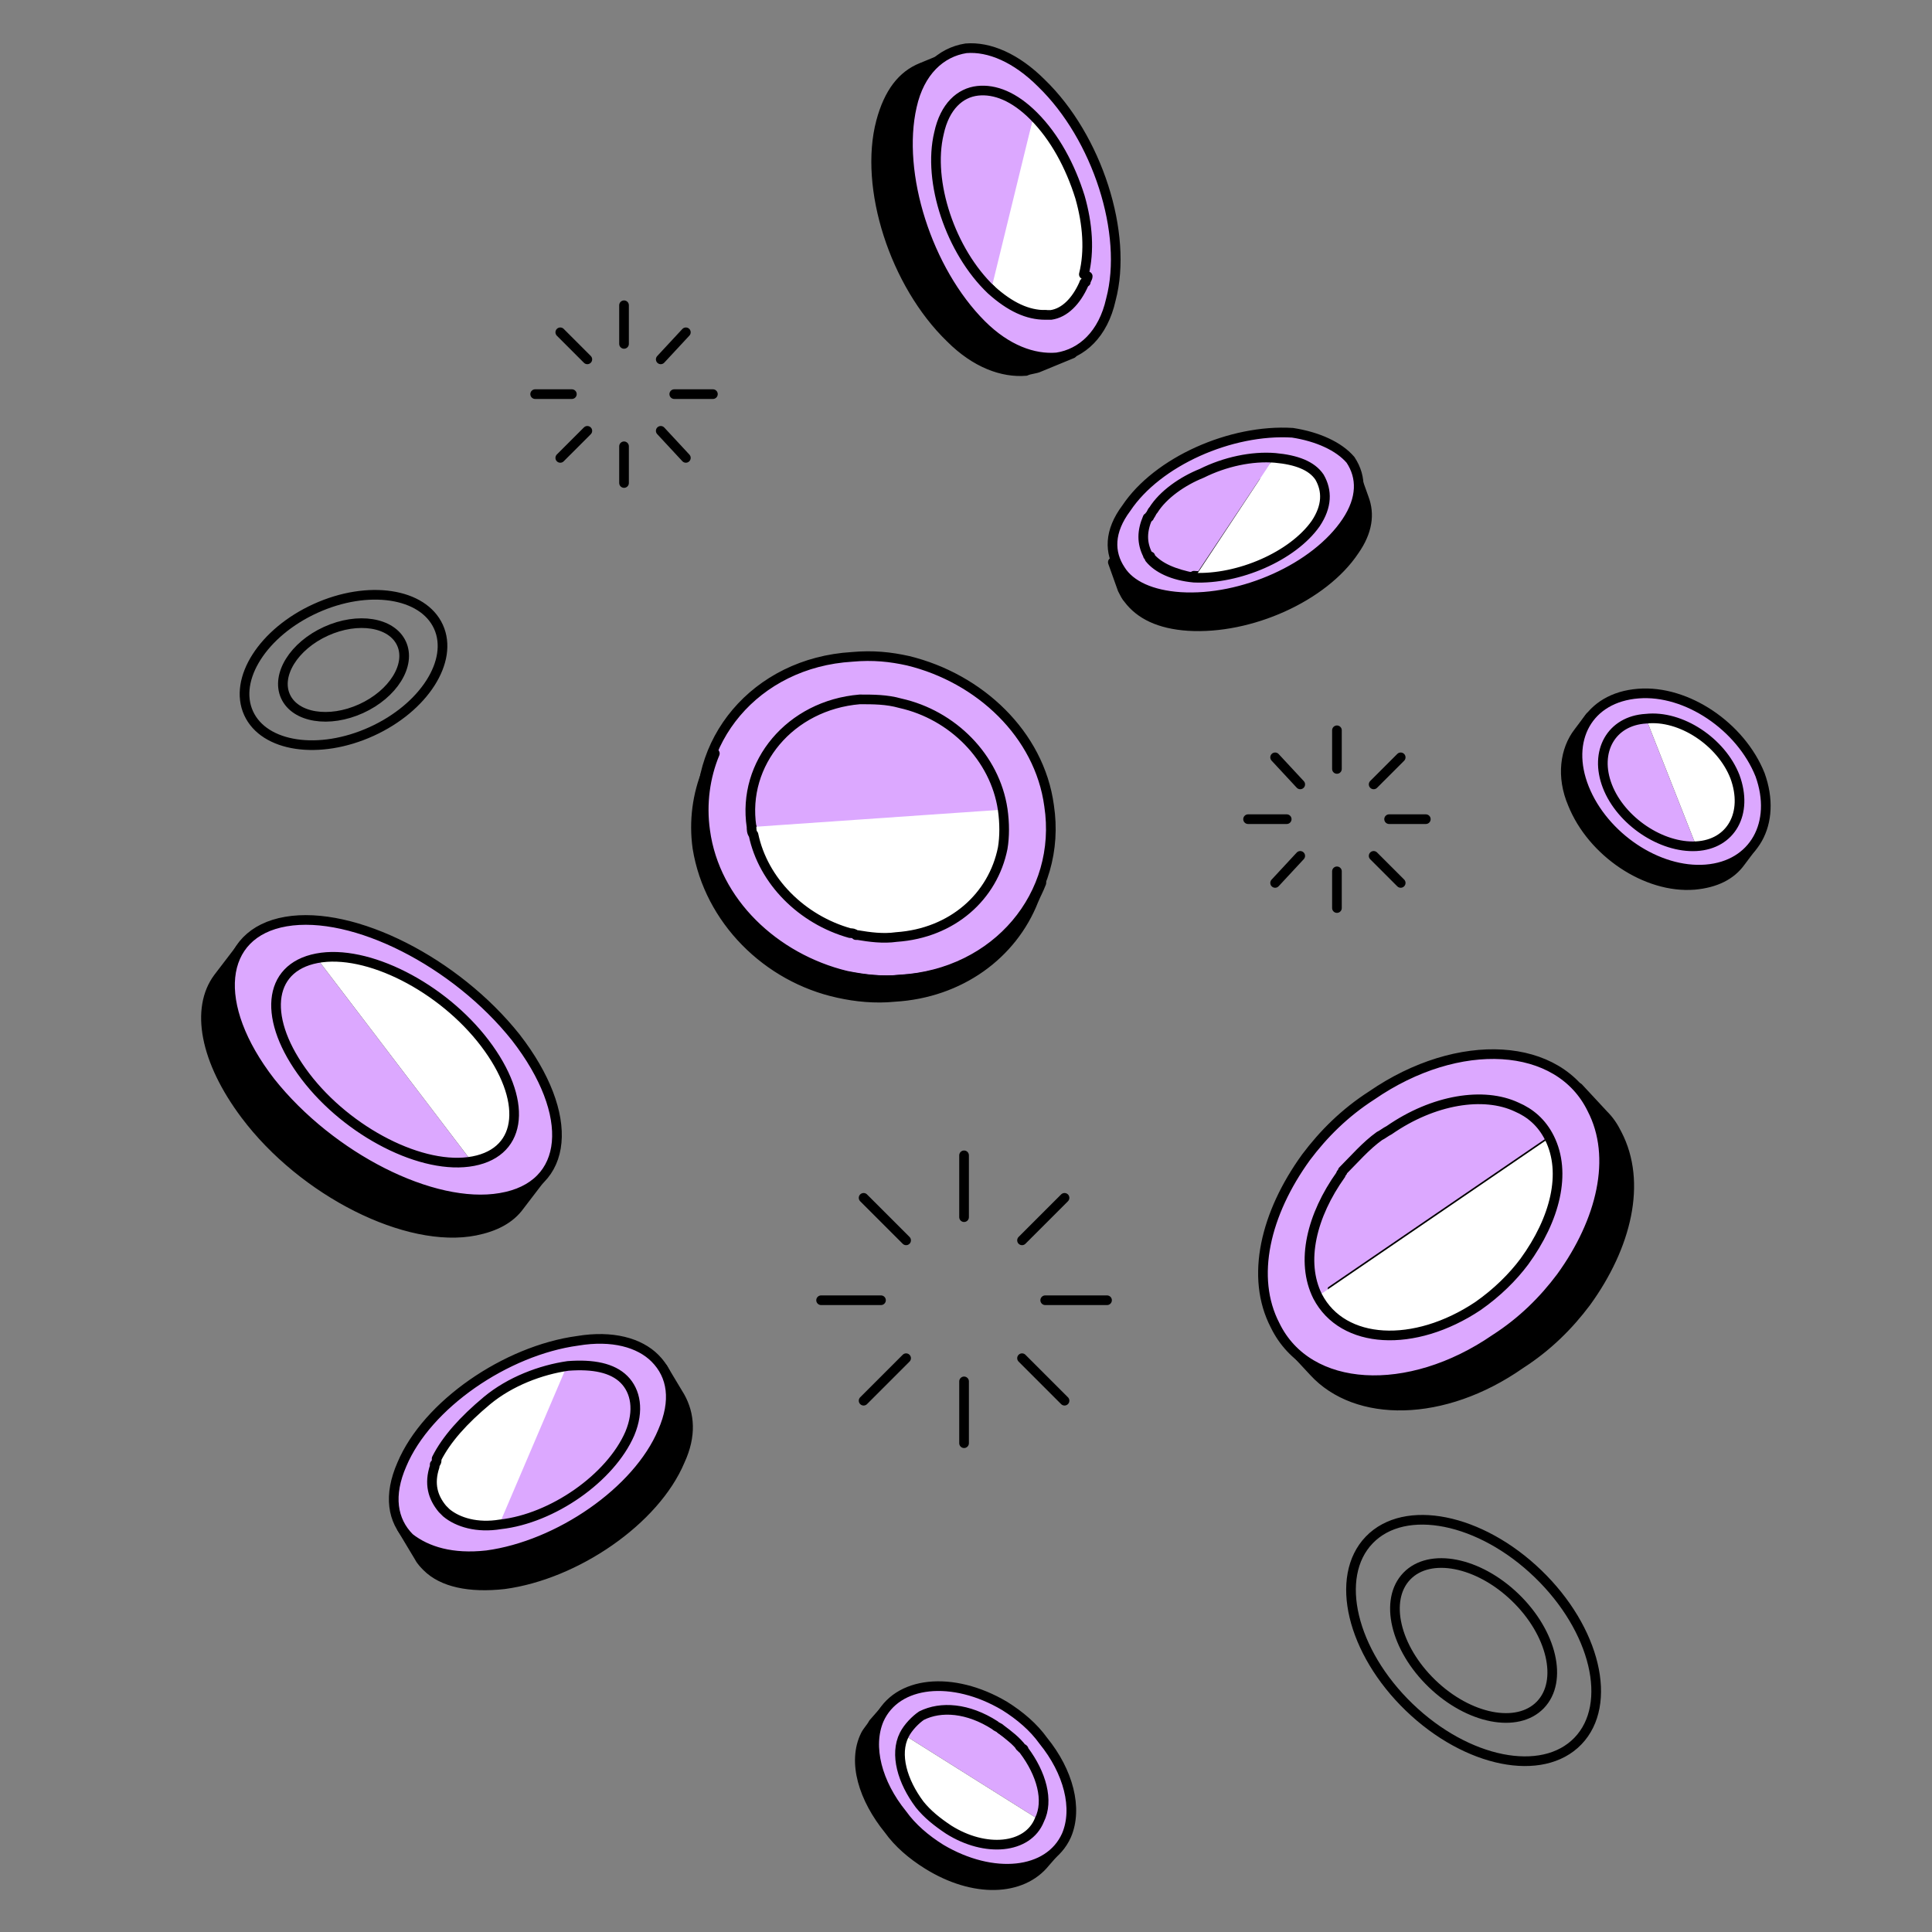 <?xml version="1.0" encoding="UTF-8"?> <!-- Generator: Adobe Illustrator 26.0.3, SVG Export Plug-In . SVG Version: 6.00 Build 0) --> <svg xmlns="http://www.w3.org/2000/svg" xmlns:xlink="http://www.w3.org/1999/xlink" id="Layer_1" x="0px" y="0px" viewBox="0 0 100 100" style="enable-background:new 0 0 100 100;" xml:space="preserve"><rect x="0" y="0" width="100" height="100" fill="#808080" stroke="none"/> <style type="text/css"> .st0{enable-background:new ;} .st1{fill:#DCA8FF;stroke:#000000;stroke-width:0.5;stroke-linecap:round;stroke-linejoin:round;} .st2{fill:#DCA8FF;} .st3{fill:#FFFFFF;} .st4{stroke:#000000;stroke-width:0.5;stroke-linecap:round;stroke-linejoin:round;} .st5{fill:none;stroke:#000000;stroke-width:0.5;stroke-linecap:round;stroke-linejoin:round;} </style> <g> <g class="st0"> <g> <path class="st1" d="M51.2,90.3c0.4,0.3,0.8,0.6,1.1,1c0.2-0.3,0.5-0.6,0.7-0.8c-0.3-0.4-0.7-0.7-1.1-1 C51.6,89.8,51.4,90.1,51.2,90.3z"></path> </g> <g> <path class="st1" d="M51.9,89.5l-0.7,0.8c0.4,0.3,0.8,0.6,1.1,1l0.7-0.8C52.6,90.1,52.3,89.8,51.9,89.5z"></path> </g> <g> <path class="st1" d="M52.8,90.4c0,0,0.1,0.1,0.1,0.1C52.9,90.5,52.9,90.4,52.8,90.4z"></path> </g> <g> <path class="st1" d="M50.9,90.2c0.1,0.1,0.2,0.1,0.3,0.2c0.2-0.3,0.5-0.6,0.7-0.8c-0.1-0.1-0.2-0.1-0.3-0.2 c-1.4-0.9-2.8-1-3.8-0.5c-0.3,0.1-0.5,0.3-0.7,0.5l-0.7,0.8c0.2-0.2,0.4-0.4,0.7-0.5C48.1,89.2,49.5,89.3,50.9,90.2z"></path> </g> <g> <polygon class="st1" points="46.8,89.8 46.2,90.6 53.2,95 53.9,94.2 "></polygon> </g> <g> <path class="st1" d="M52.4,91.5c0.9,1.1,1.3,2.5,0.8,3.6c0.2-0.3,0.5-0.6,0.7-0.8c0.5-1,0.1-2.4-0.8-3.6c0,0,0,0,0,0 c0,0,0-0.1-0.1-0.1c-0.2,0.3-0.5,0.6-0.7,0.8C52.3,91.4,52.3,91.4,52.4,91.5C52.4,91.4,52.4,91.5,52.4,91.5z"></path> </g> <g> <path class="st1" d="M52.9,95.5l0.7-0.8c-0.9,1.1-2.7,1.1-4.5,0l-0.7,0.8C50.2,96.6,52.1,96.5,52.9,95.5z"></path> </g> <g> <path class="st1" d="M53.2,95c-0.1,0.2-0.2,0.3-0.3,0.4l0.7-0.8c0.1-0.1,0.2-0.3,0.3-0.4c-0.1,0.1-0.2,0.3-0.3,0.4c0,0,0,0,0,0.1 c0,0,0,0,0,0.1c0,0-0.1,0.1-0.1,0.1C53.3,94.9,53.3,94.9,53.2,95C53.3,94.9,53.3,95,53.2,95C53.2,95,53.2,95,53.2,95z"></path> </g> <g> <path class="st1" d="M47.1,89.4l-0.7,0.8c-0.1,0.1-0.2,0.3-0.3,0.4l0.7-0.8C46.9,89.6,47,89.5,47.1,89.4z"></path> </g> <g> <path class="st1" d="M46.8,89.8l-0.7,0.8c-0.5,1-0.1,2.4,0.8,3.6c0.4,0.5,0.9,0.9,1.5,1.3l0.7-0.8c-0.6-0.4-1.1-0.8-1.5-1.3 C46.7,92.2,46.4,90.8,46.8,89.8z"></path> </g> <g> <path class="st2" d="M53,90.6C53,90.6,53,90.5,53,90.6c-0.4-0.5-0.8-0.8-1.2-1.1c-0.1-0.1-0.2-0.1-0.3-0.2 c-1.4-0.9-2.8-1-3.8-0.5c-0.4,0.2-0.7,0.5-0.9,1l7,4.4C54.4,93.1,54,91.8,53,90.6C53.1,90.6,53,90.6,53,90.6z"></path> </g> <g> <path class="st1" d="M52.8,90.4C52.8,90.4,52.8,90.4,52.8,90.4L52.8,90.4C52.8,90.4,52.8,90.4,52.8,90.4z"></path> </g> <g> <path class="st1" d="M52,89.6c-0.1,0-0.1-0.1-0.2-0.1C51.9,89.5,52,89.6,52,89.6z"></path> </g> <g> <path class="st1" d="M52.8,90.3c-0.2-0.3-0.5-0.5-0.8-0.7C52.3,89.9,52.6,90.1,52.8,90.3L52.8,90.3z"></path> </g> <g> <path class="st3" d="M49.1,94.7c1.9,1.2,4.1,1,4.7-0.5l-7-4.4c-0.5,1-0.1,2.4,0.8,3.6C48.1,93.9,48.6,94.3,49.1,94.7z"></path> </g> <g> <path class="st4" d="M45.9,88.4l-0.7,0.8c-0.1,0.2-0.3,0.4-0.4,0.6c-0.7,1.4-0.1,3.3,1.2,4.9c0.5,0.7,1.2,1.3,2,1.8 c2.4,1.5,4.9,1.4,6.1-0.1l0.7-0.8c-1.2,1.5-3.8,1.5-6.1,0.1c-0.8-0.5-1.5-1.1-2-1.8c-1.3-1.6-1.8-3.5-1.2-4.9 C45.6,88.8,45.8,88.6,45.9,88.4z"></path> </g> <g> <path class="st1" d="M54,90.1c1.3,1.6,1.8,3.5,1.2,4.9c-0.9,2-3.8,2.3-6.5,0.7c-0.8-0.5-1.5-1.1-2-1.8c-1.3-1.6-1.8-3.5-1.2-4.9 c0.9-2,3.8-2.3,6.5-0.7C52.8,88.8,53.5,89.4,54,90.1z M46.8,89.8c-0.5,1-0.1,2.4,0.8,3.6c0.4,0.5,0.9,0.9,1.5,1.3 c1.9,1.2,4.1,1,4.7-0.5c0.5-1,0.1-2.4-0.8-3.6c0,0,0,0,0,0c0,0,0-0.1-0.1-0.1c-0.3-0.4-0.7-0.7-1.1-1c-0.1-0.1-0.2-0.1-0.3-0.2 c-1.4-0.9-2.8-1-3.8-0.5C47.4,89,47,89.4,46.8,89.8"></path> </g> </g> </g> <g> <g class="st0"> <g> <polygon class="st1" points="51.3,15 49.6,15.7 51.8,6.7 53.5,6 "></polygon> </g> <g> <path class="st1" d="M54.3,10.8c-0.5-1.6-1.3-3.1-2.4-4.2c0.1,0,0.1-0.1,0.2-0.1c0.1,0,0.1-0.1,0.2-0.1c0.1,0,0.2-0.1,0.2-0.1 c0.1,0,0.2-0.1,0.2-0.1c0.1,0,0.2-0.1,0.2-0.1c0.1,0,0.2-0.1,0.2-0.1c0.1,0,0.1-0.1,0.2-0.1c0.1,0,0.1-0.1,0.2-0.1 c1.1,1.1,2,2.6,2.4,4.2c0.4,1.4,0.5,2.8,0.2,4l-1.7,0.7C54.8,13.6,54.7,12.2,54.3,10.8z"></path> </g> <g> <path class="st1" d="M54.4,14.9c0,0,0-0.1,0-0.1l1.7-0.7c0,0,0,0.1,0,0.1c0,0.1-0.1,0.2-0.1,0.3c-0.6,0.2-1.1,0.4-1.7,0.7 c0.1,0,0.1-0.1,0.2-0.1c0.1,0,0.1-0.1,0.2-0.1c0.1,0,0.2-0.1,0.2-0.1c0.1,0,0.2-0.1,0.2-0.1c0.1,0,0.2-0.1,0.2-0.1 c0.1,0,0.2-0.1,0.2-0.1c0.1,0,0.1-0.1,0.2-0.1c0.1,0,0.1-0.1,0.2-0.1c0,0,0,0,0,0c0,0,0,0,0,0c-0.6,0.2-1.1,0.4-1.7,0.7 c0,0,0,0,0,0C54.4,15.1,54.4,15,54.4,14.9z"></path> </g> <g> <path class="st1" d="M54.3,15.3c0,0,0-0.1,0.1-0.1c0.1,0,0.1-0.1,0.2-0.1c0.1,0,0.1-0.1,0.2-0.1c0.1,0,0.2-0.1,0.2-0.1 c0.1,0,0.2-0.1,0.2-0.1c0.1,0,0.2-0.1,0.2-0.1c0.1,0,0.2-0.1,0.2-0.1c0.1,0,0.1-0.1,0.2-0.1c0.1,0,0.1-0.1,0.2-0.1 c0,0,0,0.1-0.1,0.1C55.4,14.9,54.9,15.1,54.3,15.3z"></path> </g> <g> <path class="st1" d="M54.3,15.3C54.3,15.3,54.3,15.3,54.3,15.3c0.1,0,0.1-0.1,0.2-0.1c0.1,0,0.1-0.1,0.2-0.1 c0.1,0,0.1-0.1,0.2-0.1c0.1,0,0.2-0.1,0.2-0.1s0.2-0.1,0.2-0.1c0.1,0,0.1-0.1,0.2-0.1c0.1,0,0.1-0.1,0.2-0.1 c0.1,0,0.1-0.1,0.2-0.1c0,0,0,0,0,0c0,0,0,0,0,0c-0.3,0.1-0.6,0.2-0.8,0.3C54.9,15.1,54.6,15.2,54.3,15.3 C54.3,15.3,54.3,15.3,54.3,15.3C54.3,15.3,54.3,15.3,54.3,15.3z"></path> </g> <g> <path class="st1" d="M51.8,6.7c-1-1-2-1.4-2.9-1.3c0.1,0,0.1-0.1,0.2-0.1c0.1,0,0.1-0.1,0.2-0.1c0.1,0,0.2-0.1,0.2-0.1 c0.1,0,0.2-0.1,0.2-0.1C49.9,5,50,5,50,5c0.1,0,0.2-0.1,0.2-0.1c0.1,0,0.1-0.1,0.2-0.1c0.1,0,0.1-0.1,0.2-0.1 c0.9-0.1,1.9,0.3,2.9,1.3C53,6.2,52.4,6.4,51.8,6.7z"></path> </g> <g> <path class="st1" d="M53,16.8c0.6-0.2,1-0.7,1.3-1.5c0.3-0.1,0.6-0.2,0.8-0.3c0.1,0,0.2-0.1,0.2-0.1c0.1,0,0.2-0.1,0.2-0.1 c0.1,0,0.1-0.1,0.2-0.1c0.1,0,0.1-0.1,0.2-0.1c-0.3,0.8-0.8,1.3-1.3,1.5C54.1,16.4,53.5,16.6,53,16.8z"></path> </g> <g> <path class="st1" d="M48.5,5.5l1.7-0.7c-0.7,0.3-1.2,1-1.5,2L47,7.6C47.2,6.5,47.8,5.8,48.5,5.5z"></path> </g> <g> <path class="st1" d="M49,5.4c-0.2,0-0.4,0.1-0.5,0.1l1.7-0.7c0.2-0.1,0.3-0.1,0.5-0.1c-0.3,0.1-0.6,0.2-0.8,0.3c0,0-0.1,0-0.1,0 c0,0-0.1,0-0.1,0c-0.1,0-0.2,0.1-0.3,0.1c0,0-0.1,0-0.1,0C49.1,5.4,49,5.4,49,5.4z"></path> </g> <g> <path class="st1" d="M54.6,16.2L53,16.8c-0.1,0-0.2,0.1-0.3,0.1c-0.1,0-0.1,0-0.2,0l1.7-0.7c0.1,0,0.1,0,0.2,0 C54.4,16.3,54.5,16.2,54.6,16.2z"></path> </g> <g> <path class="st1" d="M54.2,16.3L52.5,17c0,0-0.1,0-0.1,0L54.2,16.3C54.2,16.3,54.2,16.3,54.2,16.3z"></path> </g> <g> <path class="st3" d="M53.5,6c1.1,1.1,2,2.6,2.4,4.2c0.4,1.4,0.5,2.8,0.2,4c0,0,0,0.1,0,0.1c0,0.1-0.1,0.2-0.1,0.3 c0,0,0,0.1-0.1,0.1c-0.4,0.9-1,1.5-1.7,1.6c-0.1,0-0.1,0-0.2,0c0,0-0.1,0-0.1,0c-0.8,0.1-1.8-0.3-2.8-1.3L53.5,6z"></path> </g> <g> <path class="st1" d="M54.1,16.3L52.5,17c0,0-0.1,0-0.1,0c-0.8,0.1-1.8-0.3-2.8-1.3l1.7-0.7C52.2,16,53.2,16.4,54.1,16.3 C54.1,16.3,54.1,16.3,54.1,16.3z"></path> </g> <g> <path class="st1" d="M51.3,15l-1.7,0.7c-2.1-2-3.3-5.6-2.6-8.1l1.7-0.7C48,9.4,49.2,13,51.3,15z"></path> </g> <g> <path class="st2" d="M48.6,6.9c0.3-1.3,1.1-2,2-2.2c0.9-0.1,1.9,0.3,2.9,1.3l-2.2,9C49.2,13,48,9.4,48.6,6.9z"></path> </g> <g> <path class="st4" d="M55.5,18.3l-1.7,0.7c-0.2,0.1-0.5,0.1-0.7,0.2c-1.2,0.1-2.6-0.4-3.9-1.7c-2.9-2.8-4.5-7.8-3.6-11.2 c0.4-1.5,1.1-2.4,2.1-2.8l1.7-0.7c-1,0.4-1.7,1.3-2.1,2.8C46.4,9,48,14,50.9,16.7c1.4,1.3,2.7,1.9,3.9,1.7 C55,18.4,55.3,18.4,55.5,18.3z"></path> </g> <g> <path class="st1" d="M53.9,4.3c2.9,2.8,4.5,7.8,3.6,11.2c-0.4,1.8-1.5,2.8-2.8,3c-1.2,0.1-2.6-0.4-3.9-1.7C48,14,46.4,9,47.2,5.5 c0.4-1.8,1.5-2.8,2.8-3C51.2,2.4,52.6,3,53.9,4.3z M56.1,14.2c0.3-1.2,0.2-2.6-0.2-4c-0.5-1.6-1.3-3.1-2.4-4.2 c-1-1-2-1.4-2.9-1.3c-0.9,0.1-1.7,0.8-2,2.2C48,9.4,49.2,13,51.3,15c1,0.9,1.9,1.3,2.8,1.3c0,0,0.1,0,0.1,0c0.1,0,0.1,0,0.2,0 c0.7-0.1,1.3-0.7,1.7-1.6c0,0,0-0.1,0.1-0.1c0-0.1,0.1-0.2,0.1-0.3C56.1,14.2,56.1,14.2,56.1,14.2"></path> </g> </g> </g> <g> <g class="st0"> <g> <path class="st1" d="M44.1,37.2c0.7,0,1.4,0,2.1,0.2c0.1-0.3,0.2-0.6,0.4-0.9c-0.7-0.2-1.4-0.2-2.1-0.2c0,0,0,0.1,0,0.1 c0,0,0,0.1,0,0.1c0,0,0,0.1,0,0.1c0,0,0,0.1,0,0.1c0,0,0,0.1,0,0.1c0,0,0,0.1,0,0.1c0,0,0,0.1,0,0.1 C44.2,37.1,44.2,37.2,44.1,37.2z"></path> </g> <g> <polygon class="st1" points="38.9,42.8 38.6,43.8 51.6,42.9 52,41.9 "></polygon> </g> <g> <path class="st1" d="M51.6,42.9c0.1-0.3,0.2-0.6,0.4-0.9c-0.4-2.7-2.6-4.9-5.3-5.5c0,0,0,0.1,0,0.1c0,0,0,0.1,0,0.1 c0,0,0,0.1,0,0.1c0,0,0,0.1,0,0.1s0,0.1,0,0.1c0,0,0,0.1,0,0.1c0,0,0,0.1,0,0.1c0,0,0,0.1,0,0.1C48.9,38,51.2,40.1,51.6,42.9z"></path> </g> <g> <path class="st1" d="M51.5,44.8c-0.1,0.3-0.2,0.6-0.3,0.9L51.5,44.8c0.2-0.3,0.3-0.6,0.4-0.9C51.8,44.2,51.7,44.5,51.5,44.8 c0.1-0.3,0.2-0.6,0.4-0.9l0,0c0.1-0.6,0.1-1.3,0-2c0,0,0,0,0,0c0,0,0,0,0,0c0,0,0,0,0,0c0,0,0,0,0,0c0,0,0,0,0,0c0,0,0,0,0,0.1 c0,0,0,0,0,0c0,0,0,0,0,0.1c0,0,0,0,0,0c0,0,0,0,0,0.1c0,0,0,0,0,0c0,0,0,0,0,0.1c0,0,0,0,0,0c0,0,0,0,0,0.1c0,0,0,0,0,0 c0,0,0,0,0,0.1c0,0,0,0,0,0c0,0,0,0,0,0.1c0,0,0,0,0,0c0,0,0,0,0,0.1c0,0,0,0,0,0c0,0,0,0,0,0.1c0,0,0,0,0,0c0,0,0,0,0,0.1 c0,0,0,0,0,0C51.7,43.5,51.7,44.2,51.5,44.8z"></path> </g> <g> <path class="st1" d="M38.9,40.8c0.8-2,2.8-3.5,5.3-3.6c0.1-0.3,0.2-0.6,0.4-0.9c-2.5,0.2-4.4,1.6-5.3,3.6 C39.2,40.2,39,40.6,38.9,40.8z"></path> </g> <g> <path class="st1" d="M39.3,39.9l-0.4,0.9c-0.4,0.9-0.5,1.9-0.3,2.9l0.4-0.9C38.8,41.8,38.9,40.8,39.3,39.9z"></path> </g> <g> <path class="st2" d="M44.5,36.3c-3.6,0.3-6.1,3.2-5.6,6.6l13-0.9c-0.4-2.7-2.6-4.9-5.3-5.5C45.9,36.3,45.2,36.2,44.5,36.3z"></path> </g> <g> <path class="st1" d="M51.2,45.8l0.4-0.9c-0.8,2-2.8,3.5-5.3,3.6c-0.7,0-1.3,0-2-0.1c0,0-0.1,0-0.1,0l-0.4,0.9c0,0,0.1,0,0.1,0 c0.6,0.1,1.3,0.2,2,0.1C48.5,49.2,50.4,47.8,51.2,45.8z"></path> </g> <g> <path class="st1" d="M46,49.4c0.1-0.3,0.2-0.6,0.4-0.9c-0.7,0-1.3,0-2-0.1c-0.1,0.3-0.2,0.6-0.4,0.9C44.7,49.4,45.3,49.5,46,49.4 z"></path> </g> <g> <path class="st1" d="M44.4,48.4c0.6,0.1,1.3,0.2,2,0.1C45.7,48.5,45,48.5,44.4,48.4z"></path> </g> <g> <path class="st1" d="M38.9,42.8l-0.4,0.9c0,0.1,0,0.3,0.1,0.4c0.5,2.4,2.5,4.4,5,5.1c0.1,0,0.2,0,0.3,0.1l0.4-0.9 c-0.1,0-0.2,0-0.3-0.1c-2.5-0.7-4.5-2.6-5-5.1C39,43.1,39,43,38.9,42.8z"></path> </g> <g> <path class="st1" d="M44.1,48.3l-0.4,0.9c0,0,0.1,0,0.1,0l0.4-0.9C44.2,48.3,44.2,48.3,44.1,48.3z"></path> </g> <g> <path class="st3" d="M52,41.9l-13,0.9c0,0.1,0,0.3,0.1,0.4c0.5,2.4,2.5,4.4,5,5.1c0.1,0,0.2,0,0.3,0.1c0,0,0.1,0,0.1,0 c0.6,0.1,1.3,0.2,2,0.1c2.9-0.2,5-2.1,5.5-4.6C52,43.3,52.1,42.6,52,41.9z"></path> </g> <g> <path class="st1" d="M47,34.2c3.7,0.9,6.8,3.8,7.3,7.5c0.7,4.6-2.7,8.7-7.7,9c-1,0.1-1.9,0-2.9-0.2c-3.7-0.9-6.8-3.8-7.3-7.5 c-0.7-4.6,2.7-8.7,7.7-9C45.2,33.9,46.1,34,47,34.2z M38.9,42.8c0,0.1,0,0.3,0.1,0.4c0.5,2.4,2.5,4.4,5,5.1c0.1,0,0.2,0,0.3,0.1 c0,0,0.1,0,0.1,0c0.6,0.1,1.3,0.2,2,0.1c2.9-0.2,5-2.1,5.5-4.6c0.1-0.6,0.1-1.3,0-2c-0.4-2.7-2.6-4.9-5.3-5.5 c-0.7-0.2-1.4-0.2-2.1-0.2C40.9,36.5,38.4,39.5,38.9,42.8"></path> </g> <g> <path class="st4" d="M37,39l-0.4,0.9c-0.5,1.2-0.7,2.6-0.5,4c0.6,3.7,3.6,6.7,7.3,7.5c0.9,0.2,1.9,0.3,2.9,0.2 c3.4-0.2,6.1-2.2,7.2-5l0.4-0.9c-1.1,2.8-3.8,4.8-7.2,5c-1,0.1-1.9,0-2.9-0.2c-3.7-0.9-6.8-3.8-7.3-7.5 C36.3,41.6,36.5,40.2,37,39z"></path> </g> </g> </g> <g> <g class="st0"> <g> <path class="st1" d="M72.6,60.1c-0.7,0.5-1.3,1.2-1.9,1.8c-0.4-0.5-0.8-0.9-1.3-1.4c0.5-0.7,1.1-1.3,1.9-1.8 C71.8,59.2,72.2,59.7,72.6,60.1z"></path> </g> <g> <path class="st1" d="M71.4,58.7l1.3,1.4c-0.7,0.5-1.3,1.2-1.9,1.8l-1.3-1.4C70,59.9,70.7,59.3,71.4,58.7z"></path> </g> <g> <path class="st1" d="M69.7,60.3c-0.1,0.1-0.1,0.2-0.2,0.2C69.6,60.5,69.6,60.4,69.7,60.3z"></path> </g> <g> <path class="st1" d="M73.1,59.8c-0.2,0.1-0.3,0.2-0.5,0.3c-0.4-0.5-0.8-0.9-1.3-1.4c0.2-0.1,0.3-0.2,0.5-0.3 c2.3-1.6,4.9-2,6.6-1.2c0.5,0.2,0.9,0.5,1.2,0.9l1.3,1.4c-0.3-0.4-0.7-0.7-1.2-0.9C77.9,57.8,75.4,58.2,73.1,59.8z"></path> </g> <g> <polygon class="st1" points="80.2,58.9 81.4,60.3 69.4,68.5 68.2,67.1 "></polygon> </g> <g> <path class="st1" d="M70.6,62.2c-1.5,2.1-2.1,4.5-1.2,6.3c-0.4-0.5-0.8-0.9-1.3-1.4c-0.9-1.8-0.4-4.2,1.2-6.3c0,0,0,0,0,0 c0-0.1,0.1-0.1,0.1-0.2c0.4,0.5,0.8,0.9,1.3,1.4C70.7,62,70.7,62.1,70.6,62.2C70.6,62.2,70.6,62.2,70.6,62.2z"></path> </g> <g> <path class="st1" d="M70,69.2l-1.3-1.4c1.6,1.8,4.9,1.7,7.8-0.3l1.3,1.4C74.8,71,71.5,71,70,69.2z"></path> </g> <g> <path class="st1" d="M69.4,68.5c0.1,0.3,0.3,0.5,0.5,0.7l-1.3-1.4c-0.2-0.2-0.4-0.5-0.5-0.7c0.2,0.2,0.4,0.5,0.6,0.7 c0,0,0.1,0.1,0.1,0.1c0,0,0.1,0.1,0.1,0.1c0,0.1,0.1,0.1,0.2,0.2c0,0.1,0.1,0.1,0.2,0.2C69.3,68.4,69.4,68.4,69.4,68.5 C69.4,68.4,69.4,68.5,69.4,68.5z"></path> </g> <g> <path class="st1" d="M79.6,58.1l1.3,1.4c0.2,0.2,0.4,0.5,0.5,0.7l-1.3-1.4C80,58.6,79.8,58.3,79.6,58.1z"></path> </g> <g> <path class="st1" d="M80.2,58.9l1.3,1.4c0.9,1.8,0.4,4.3-1.2,6.3c-0.7,0.9-1.5,1.7-2.4,2.3l-1.3-1.4c1-0.7,1.8-1.5,2.4-2.3 C80.5,63.1,81.1,60.7,80.2,58.9z"></path> </g> <g> <path class="st2" d="M69.4,60.7c0-0.1,0.1-0.1,0.1-0.2c0.5-0.7,1.1-1.3,1.9-1.8c0.2-0.1,0.3-0.2,0.5-0.3c2.3-1.6,4.9-2,6.6-1.2 c0.7,0.3,1.3,0.9,1.7,1.6l-12,8.2C67.3,65.3,67.8,62.9,69.4,60.7C69.4,60.8,69.4,60.7,69.4,60.7z"></path> </g> <g> <path class="st1" d="M69.7,60.3C69.7,60.3,69.7,60.3,69.7,60.3L69.7,60.3C69.7,60.3,69.7,60.3,69.7,60.3z"></path> </g> <g> <path class="st1" d="M71.1,59c0.1-0.1,0.2-0.2,0.3-0.3C71.3,58.8,71.2,58.9,71.1,59z"></path> </g> <g> <path class="st1" d="M69.7,60.3c0.4-0.5,0.8-0.9,1.3-1.3C70.6,59.4,70.1,59.8,69.7,60.3L69.7,60.3z"></path> </g> <g> <path class="st3" d="M76.5,67.6c-3.3,2.3-7,2.1-8.3-0.5l12-8.2c0.9,1.8,0.4,4.3-1.2,6.3C78.3,66.1,77.5,66.9,76.5,67.6z"></path> </g> <g> <path class="st4" d="M81.7,56.3l1.3,1.4c0.3,0.3,0.5,0.6,0.7,1c1.3,2.5,0.5,5.8-1.6,8.7c-0.9,1.2-2,2.3-3.4,3.2 c-4,2.8-8.5,2.8-10.7,0.4l-1.3-1.4c2.2,2.5,6.7,2.4,10.7-0.4c1.3-0.9,2.5-2,3.4-3.2c2.1-2.9,2.9-6.3,1.6-8.7 C82.2,57,82,56.6,81.7,56.3z"></path> </g> <g> <path class="st1" d="M71,56.7c4.5-3.1,9.7-2.8,11.4,0.7c1.3,2.5,0.5,5.8-1.6,8.7c-0.9,1.2-2,2.3-3.4,3.2 c-4.5,3.1-9.7,2.8-11.4-0.7c-1.3-2.5-0.5-5.8,1.6-8.7C68.5,58.7,69.6,57.6,71,56.7z M80.2,58.9c-0.4-0.8-1-1.3-1.7-1.6 c-1.7-0.8-4.3-0.4-6.6,1.2c-0.2,0.1-0.3,0.2-0.5,0.3c-0.7,0.5-1.3,1.2-1.9,1.8c0,0.1-0.1,0.1-0.1,0.2c0,0,0,0,0,0 c-1.5,2.1-2.1,4.5-1.2,6.3c1.3,2.5,5,2.7,8.3,0.5c1-0.7,1.8-1.5,2.4-2.3C80.5,63.1,81.1,60.7,80.2,58.9"></path> </g> </g> </g> <g> <g class="st0"> <g> <path class="st1" d="M23.8,55.7c1.1,1.4,1.6,2.8,1.5,3.9c0-0.1,0.1-0.1,0.2-0.2c0-0.1,0.1-0.1,0.2-0.2c0.1-0.1,0.1-0.2,0.2-0.2 c0.1-0.1,0.1-0.2,0.2-0.2c0.1-0.1,0.1-0.2,0.2-0.2c0.1-0.1,0.1-0.2,0.2-0.2c0-0.1,0.1-0.1,0.2-0.2c0-0.1,0.1-0.1,0.2-0.2 c0.1-1.1-0.4-2.5-1.5-3.9c-2.2-2.9-6.1-4.9-8.7-4.4c-0.4,0.6-0.9,1.1-1.3,1.7C17.7,50.8,21.5,52.8,23.8,55.7z"></path> </g> <g> <path class="st1" d="M13.4,52.2c0.4-0.5,0.9-0.8,1.6-0.9c0.4-0.6,0.9-1.1,1.3-1.7c-0.7,0.1-1.3,0.5-1.6,0.9 C14.4,51,13.8,51.7,13.4,52.2z"></path> </g> <g> <path class="st1" d="M25.2,59.7c0,0.5-0.2,0.9-0.5,1.2l1.3-1.7c0.3-0.3,0.4-0.7,0.5-1.2c-0.2,0.3-0.4,0.6-0.7,0.9 c-0.1,0.1-0.1,0.2-0.2,0.2c-0.1,0.1-0.2,0.2-0.2,0.3C25.4,59.4,25.4,59.5,25.2,59.7C25.3,59.6,25.3,59.6,25.2,59.7z"></path> </g> <g> <path class="st1" d="M24.8,60.9l1.3-1.7c-0.4,0.5-0.9,0.8-1.6,0.9l-1.3,1.7C23.9,61.7,24.4,61.3,24.8,60.9z"></path> </g> <g> <path class="st1" d="M14.7,50.5l-1.3,1.7c-0.9,1.1-0.5,3.1,1,5.2c2.2,2.9,6.1,4.9,8.7,4.4l1.3-1.7c-2.6,0.5-6.4-1.5-8.7-4.4 C14.2,53.6,13.9,51.7,14.7,50.5z"></path> </g> <g> <polygon class="st1" points="16.4,49.6 15.1,51.3 23.1,61.8 24.4,60.1 "></polygon> </g> <g> <path class="st2" d="M24.4,60.1l-8-10.5c-2.6,0.5-2.8,3.2-0.6,6.1C18,58.6,21.9,60.5,24.4,60.1z"></path> </g> <g> <path class="st3" d="M25.1,54c-2.2-2.9-6.1-4.9-8.7-4.4l8,10.5C27,59.6,27.3,56.9,25.1,54z"></path> </g> <g> <path class="st4" d="M12.6,48.9l-1.3,1.7c-1.2,1.6-0.7,4.3,1.4,7.1c3,4,8.4,6.7,11.9,6c1-0.2,1.8-0.6,2.3-1.3l1.3-1.7 c-0.5,0.6-1.2,1.1-2.3,1.3c-3.5,0.6-8.8-2.1-11.9-6C11.9,53.2,11.4,50.5,12.6,48.9z"></path> </g> <g> <path class="st1" d="M25.9,62c-3.5,0.6-8.8-2.1-11.9-6c-3.1-4-2.7-7.7,0.8-8.3c3.5-0.6,8.8,2.1,11.9,6 C29.8,57.7,29.5,61.4,25.9,62z M15.8,55.7c2.2,2.9,6.1,4.9,8.7,4.4c2.6-0.5,2.8-3.2,0.6-6.1c-2.2-2.9-6.1-4.9-8.7-4.4 C13.8,50.1,13.6,52.8,15.8,55.7"></path> </g> </g> </g> <g> <g class="st0"> <g> <polygon class="st1" points="61.8,29.8 62.3,31.2 66.5,25 66,23.6 "></polygon> </g> <g> <path class="st1" d="M62.7,25.8c1.2-0.6,2.5-0.9,3.8-0.8c0,0,0-0.1-0.1-0.2c0-0.1,0-0.1-0.1-0.2c0-0.1,0-0.1-0.1-0.2 c0-0.1,0-0.1-0.1-0.2c0-0.1,0-0.1-0.1-0.2c0-0.1,0-0.1-0.1-0.2c0-0.1,0-0.1-0.1-0.2c0,0,0-0.1-0.1-0.2c-1.2-0.1-2.6,0.2-3.8,0.8 c-1,0.5-1.9,1.2-2.5,2l0.5,1.4C60.8,27,61.7,26.3,62.7,25.8z"></path> </g> <g> <path class="st1" d="M60.2,27.9C60.2,27.8,60.2,27.8,60.2,27.9l-0.5-1.4c0,0,0,0.1-0.1,0.1c0,0.1-0.1,0.1-0.1,0.2 c0.2,0.4,0.3,0.9,0.5,1.3c0,0,0-0.1-0.1-0.2c0-0.1,0-0.1-0.1-0.2c0-0.1,0-0.1-0.1-0.2c0-0.1,0-0.1-0.1-0.2c0-0.1,0-0.1-0.1-0.2 c0-0.1,0-0.1-0.1-0.2c0-0.1,0-0.1-0.1-0.2c0,0,0-0.1-0.1-0.2c0,0,0,0,0,0c0,0,0,0,0,0c0.2,0.5,0.3,0.9,0.5,1.4c0,0,0,0,0,0 C60.1,28,60.1,27.9,60.2,27.9z"></path> </g> <g> <path class="st1" d="M60,28.2c0,0,0-0.1,0.1-0.1c0,0,0-0.1-0.1-0.2c0-0.1,0-0.1-0.1-0.2c0-0.1,0-0.1-0.1-0.2c0-0.1,0-0.1-0.1-0.2 s0-0.1-0.1-0.2c0-0.1,0-0.1-0.1-0.2c0-0.1,0-0.1-0.1-0.2c0,0,0-0.1-0.1-0.2c0,0,0,0.1-0.1,0.1C59.7,27.3,59.8,27.7,60,28.2z"></path> </g> <g> <path class="st1" d="M60,28.2C60,28.2,60,28.2,60,28.2c0-0.1,0-0.1-0.1-0.2c0,0,0-0.1-0.1-0.2c0-0.1,0-0.1-0.1-0.2 c0-0.1,0-0.1-0.1-0.2s0-0.1-0.1-0.2c0-0.1,0-0.1-0.1-0.2c0,0,0-0.1-0.1-0.2c0,0,0-0.1-0.1-0.2c0,0,0,0,0,0c0,0,0,0,0,0 c0.1,0.2,0.2,0.5,0.3,0.7C59.8,27.7,59.9,27.9,60,28.2C60,28.2,60,28.2,60,28.2C60,28.2,60,28.2,60,28.2z"></path> </g> <g> <path class="st1" d="M66.5,25c1.1,0.1,1.9,0.4,2.3,1c0,0,0-0.1-0.1-0.2c0-0.1,0-0.1-0.1-0.2c0-0.1,0-0.1-0.1-0.2 c0-0.1,0-0.1-0.1-0.2s0-0.1-0.1-0.2c0-0.1,0-0.1-0.1-0.2c0-0.1,0-0.1-0.1-0.2c0,0,0-0.1-0.1-0.2c-0.4-0.6-1.2-0.9-2.3-1 C66.1,24.1,66.3,24.5,66.5,25z"></path> </g> <g> <path class="st1" d="M59.8,29.8c-0.2-0.5-0.1-1,0.2-1.6c-0.1-0.2-0.2-0.5-0.3-0.7c0-0.1,0-0.1-0.1-0.2c0-0.1,0-0.1-0.1-0.2 c0-0.1,0-0.1-0.1-0.2c0,0,0-0.1-0.1-0.2c-0.3,0.6-0.3,1.1-0.2,1.6C59.5,28.8,59.7,29.4,59.8,29.8z"></path> </g> <g> <path class="st1" d="M69,26.3L68.5,25c0.2,0.6,0.1,1.3-0.4,2l0.5,1.4C69.1,27.6,69.2,26.9,69,26.3z"></path> </g> <g> <path class="st1" d="M68.8,26c0.1,0.1,0.2,0.2,0.2,0.4L68.5,25c0-0.1-0.1-0.3-0.2-0.4c0.1,0.2,0.2,0.5,0.3,0.7c0,0,0,0.1,0,0.1 c0,0,0,0.1,0,0.1c0,0.1,0.1,0.2,0.1,0.3c0,0,0,0.1,0,0.1C68.7,25.9,68.7,25.9,68.8,26z"></path> </g> <g> <path class="st1" d="M59.3,28.4l0.5,1.4c0,0.1,0.1,0.2,0.1,0.3c0,0,0,0.1,0.1,0.1l-0.5-1.4c0,0-0.1-0.1-0.1-0.1 C59.4,28.6,59.4,28.5,59.3,28.4z"></path> </g> <g> <path class="st1" d="M59.5,28.7l0.5,1.4c0,0,0,0,0,0.1L59.5,28.7C59.5,28.8,59.5,28.8,59.5,28.7z"></path> </g> <g> <path class="st2" d="M66,23.6c-1.2-0.1-2.6,0.2-3.8,0.8c-1,0.5-1.9,1.2-2.5,2c0,0,0,0.1-0.1,0.1c0,0.1-0.1,0.1-0.1,0.2 c0,0,0,0.1-0.1,0.1c-0.3,0.7-0.3,1.3,0,1.9c0,0,0,0.1,0.1,0.1c0,0,0,0,0,0.1c0.4,0.5,1.2,0.9,2.3,1L66,23.6z"></path> </g> <g> <path class="st1" d="M59.5,28.8l0.5,1.4c0,0,0,0,0,0.1c0.4,0.5,1.2,0.9,2.3,1l-0.5-1.4C60.8,29.7,60,29.4,59.5,28.8 C59.6,28.8,59.5,28.8,59.5,28.8z"></path> </g> <g> <path class="st1" d="M61.8,29.8l0.5,1.4c2.3,0.1,5.1-1.1,6.3-2.8L68.1,27C66.9,28.7,64.1,30,61.8,29.8z"></path> </g> <g> <path class="st3" d="M68.1,27c0.6-0.9,0.6-1.7,0.2-2.4c-0.4-0.6-1.2-0.9-2.3-1l-4.1,6.2C64.1,30,66.9,28.7,68.1,27z"></path> </g> <g> <path class="st4" d="M57.6,29.1l0.5,1.4c0.1,0.2,0.2,0.4,0.3,0.5c0.6,0.8,1.6,1.3,3.1,1.4c3.2,0.2,7-1.5,8.6-3.9 c0.7-1,0.8-1.9,0.5-2.7l-0.5-1.4c0.3,0.8,0.1,1.7-0.5,2.7c-1.6,2.4-5.4,4.1-8.6,3.9c-1.5-0.1-2.6-0.6-3.1-1.4 C57.8,29.4,57.7,29.2,57.6,29.1z"></path> </g> <g> <path class="st1" d="M69.9,23.8c0.6,0.9,0.6,2-0.2,3.2c-1.6,2.4-5.4,4.1-8.6,3.9c-1.5-0.1-2.6-0.6-3.1-1.4 c-0.6-0.9-0.6-2,0.3-3.2c1.6-2.4,5.4-4.1,8.6-3.9C68.2,22.6,69.3,23.1,69.9,23.8z M59.7,26.4C59.7,26.5,59.7,26.5,59.7,26.4 c-0.1,0.1-0.1,0.2-0.2,0.3c0,0,0,0.1-0.1,0.1c-0.3,0.7-0.3,1.3,0,1.9c0,0,0,0.1,0.1,0.1c0,0,0,0,0,0.1c0.4,0.5,1.2,0.9,2.3,1 c2.3,0.1,5.1-1.1,6.3-2.8c0.6-0.9,0.6-1.7,0.2-2.4c-0.4-0.6-1.2-0.9-2.3-1c-1.2-0.1-2.6,0.2-3.8,0.8 C61.2,24.9,60.2,25.6,59.7,26.4"></path> </g> </g> </g> <g> <line class="st5" x1="49.9" y1="59.8" x2="49.9" y2="63"></line> <line class="st5" x1="49.9" y1="71.5" x2="49.9" y2="74.7"></line> <line class="st5" x1="57.3" y1="67.3" x2="54.1" y2="67.3"></line> <line class="st5" x1="45.6" y1="67.3" x2="42.5" y2="67.3"></line> <line class="st5" x1="55.1" y1="62" x2="52.9" y2="64.2"></line> <line class="st5" x1="46.9" y1="70.3" x2="44.7" y2="72.5"></line> <line class="st5" x1="55.1" y1="72.5" x2="52.9" y2="70.3"></line> <line class="st5" x1="46.9" y1="64.2" x2="44.7" y2="62"></line> </g> <g> <g class="st0"> <g> <polygon class="st1" points="25.8,79 26.7,80.5 30.2,72.3 29.3,70.9 "></polygon> </g> <g> <path class="st1" d="M25.9,74.1c1.2-0.9,2.8-1.6,4.2-1.8c0-0.1-0.1-0.1-0.1-0.2c0-0.1-0.1-0.1-0.1-0.2c0-0.1-0.1-0.1-0.1-0.2 c0-0.1-0.1-0.1-0.1-0.2c0-0.1-0.1-0.1-0.1-0.2c0-0.1-0.1-0.1-0.1-0.2c0-0.1-0.1-0.1-0.1-0.2c0-0.1-0.1-0.1-0.1-0.2 c-1.4,0.2-3,0.8-4.2,1.8c-1.1,0.8-2,1.8-2.4,2.9l0.9,1.5C23.9,76,24.8,74.9,25.9,74.1z"></path> </g> <g> <path class="st1" d="M23.5,77.1c0,0,0-0.1,0-0.1l-0.9-1.5c0,0,0,0.1,0,0.1c0,0.1-0.1,0.2-0.1,0.2c0.3,0.5,0.6,1,0.9,1.5 c0-0.1-0.1-0.1-0.1-0.2c0-0.1-0.1-0.1-0.1-0.2c0-0.1-0.1-0.1-0.1-0.2c0-0.1-0.1-0.1-0.1-0.2s-0.1-0.1-0.1-0.2 c0-0.1-0.1-0.1-0.1-0.2c0-0.1-0.1-0.1-0.1-0.2c0-0.1-0.1-0.1-0.1-0.2c0,0,0,0,0,0c0,0,0,0,0,0c0.3,0.5,0.6,1,0.9,1.5c0,0,0,0,0,0 C23.4,77.3,23.4,77.2,23.5,77.1z"></path> </g> <g> <path class="st1" d="M23.3,77.5c0,0,0-0.1,0-0.1c0-0.1-0.1-0.1-0.1-0.2c0-0.1-0.1-0.1-0.1-0.2c0-0.1-0.1-0.1-0.1-0.2 c0-0.1-0.1-0.1-0.1-0.2c0-0.1-0.1-0.1-0.1-0.2c0-0.1-0.1-0.1-0.1-0.2c0-0.1-0.1-0.1-0.1-0.2c0-0.1-0.1-0.1-0.1-0.2 c0,0,0,0.1,0,0.1C22.7,76.5,23,77,23.3,77.5z"></path> </g> <g> <path class="st1" d="M23.3,77.5C23.3,77.5,23.3,77.5,23.3,77.5c0-0.1-0.1-0.1-0.1-0.2c0-0.1-0.1-0.1-0.1-0.2 c0-0.1-0.1-0.1-0.1-0.2c0-0.1-0.1-0.1-0.1-0.2c0-0.1-0.1-0.1-0.1-0.2c0-0.1-0.1-0.1-0.1-0.2c0-0.1-0.1-0.1-0.1-0.2 c0-0.1-0.1-0.1-0.1-0.2c0,0,0,0,0,0c0,0,0,0,0,0c0.1,0.2,0.3,0.5,0.4,0.7C23,77,23.2,77.2,23.3,77.5 C23.3,77.5,23.3,77.5,23.3,77.5C23.3,77.5,23.3,77.5,23.3,77.5z"></path> </g> <g> <path class="st1" d="M30.2,72.3c1.3-0.2,2.3,0.1,2.9,0.7c0-0.1-0.1-0.1-0.1-0.2c0-0.1-0.1-0.1-0.1-0.2c0-0.1-0.1-0.1-0.1-0.2 c0-0.1-0.1-0.1-0.1-0.2c0-0.1-0.1-0.1-0.1-0.2c0-0.1-0.1-0.1-0.1-0.2c0-0.1-0.1-0.1-0.1-0.2c0-0.1-0.1-0.1-0.1-0.2 c-0.6-0.6-1.6-0.8-2.9-0.7C29.6,71.4,29.9,71.9,30.2,72.3z"></path> </g> <g> <path class="st1" d="M23.5,79.4c-0.3-0.5-0.4-1.2-0.2-1.9c-0.1-0.2-0.3-0.5-0.4-0.7c0-0.1-0.1-0.1-0.1-0.2c0-0.1-0.1-0.1-0.1-0.2 c0-0.1-0.1-0.1-0.1-0.2c0-0.1-0.1-0.1-0.1-0.2c-0.2,0.7-0.1,1.4,0.2,1.9C22.9,78.4,23.2,79,23.5,79.4z"></path> </g> <g> <path class="st1" d="M33.4,73.4l-0.9-1.5c0.4,0.6,0.4,1.4,0,2.4l0.9,1.5C33.7,74.9,33.7,74,33.4,73.4z"></path> </g> <g> <path class="st1" d="M33,73c0.1,0.1,0.2,0.2,0.3,0.4l-0.9-1.5c-0.1-0.1-0.2-0.3-0.3-0.4c0.1,0.2,0.3,0.5,0.4,0.7 c0,0,0,0.1,0.1,0.1c0,0,0,0.1,0.1,0.1c0.1,0.1,0.1,0.2,0.2,0.3c0,0,0,0.1,0.1,0.1C33,72.9,33,73,33,73z"></path> </g> <g> <path class="st1" d="M22.6,77.9l0.9,1.5c0.1,0.1,0.1,0.2,0.2,0.3c0,0,0.1,0.1,0.1,0.1l-0.9-1.5c0,0-0.1-0.1-0.1-0.1 C22.7,78.1,22.7,78,22.6,77.9z"></path> </g> <g> <path class="st1" d="M22.9,78.3l0.9,1.5c0,0,0,0,0.1,0.1L22.9,78.3C22.9,78.3,22.9,78.3,22.9,78.3z"></path> </g> <g> <path class="st3" d="M29.3,70.9c-1.4,0.2-3,0.8-4.2,1.8c-1.1,0.8-2,1.8-2.4,2.9c0,0,0,0.1,0,0.1c0,0.1-0.1,0.2-0.1,0.2 c0,0,0,0.1,0,0.1c-0.3,0.9-0.1,1.6,0.4,2.2c0,0,0.1,0.1,0.1,0.1c0,0,0,0,0.1,0.1c0.6,0.5,1.6,0.8,2.8,0.6L29.3,70.9z"></path> </g> <g> <path class="st1" d="M22.9,78.3l0.9,1.5c0,0,0,0,0.1,0.1c0.6,0.5,1.6,0.8,2.8,0.6L25.8,79C24.5,79.2,23.6,78.9,22.9,78.3 C23,78.4,22.9,78.3,22.9,78.3z"></path> </g> <g> <path class="st1" d="M25.8,79l0.9,1.5c2.7-0.3,5.7-2.4,6.7-4.7l-0.9-1.5C31.5,76.6,28.5,78.7,25.8,79z"></path> </g> <g> <path class="st2" d="M32.5,74.3c0.5-1.2,0.3-2.2-0.3-2.8c-0.6-0.6-1.6-0.8-2.9-0.7L25.8,79C28.5,78.7,31.5,76.6,32.5,74.3z"></path> </g> <g> <path class="st4" d="M20.8,79.1l0.9,1.5c0.1,0.2,0.3,0.4,0.4,0.5c0.8,0.8,2.2,1.1,4,0.9c3.7-0.5,7.8-3.3,9.1-6.4 c0.6-1.3,0.5-2.4,0-3.3l-0.9-1.5c0.5,0.8,0.5,2,0,3.3c-1.3,3.1-5.4,5.9-9.1,6.4c-1.8,0.2-3.1-0.2-4-0.9 C21,79.4,20.9,79.2,20.8,79.1z"></path> </g> <g> <path class="st1" d="M33.9,70.3c0.9,0.9,1.1,2.2,0.4,3.8c-1.3,3.1-5.4,5.9-9.1,6.4c-1.8,0.2-3.1-0.2-4-0.9 c-0.9-0.9-1.1-2.2-0.4-3.8c1.3-3.1,5.4-5.9,9.1-6.4C31.7,69.1,33.1,69.5,33.9,70.3z M22.6,75.5c0,0,0,0.1,0,0.1 c0,0.1-0.1,0.2-0.1,0.2c0,0,0,0.1,0,0.1c-0.3,0.9-0.1,1.6,0.4,2.2c0,0,0.1,0.1,0.1,0.1c0,0,0,0,0.1,0.1c0.6,0.5,1.6,0.8,2.8,0.6 c2.7-0.3,5.7-2.4,6.7-4.7c0.5-1.2,0.3-2.2-0.3-2.8c-0.6-0.6-1.6-0.8-2.9-0.7c-1.4,0.2-3,0.8-4.2,1.8C24,73.5,23.1,74.5,22.6,75.5 "></path> </g> </g> </g> <g> <line class="st5" x1="32.3" y1="15.8" x2="32.3" y2="17.8"></line> <line class="st5" x1="32.3" y1="23.1" x2="32.3" y2="25"></line> <line class="st5" x1="36.9" y1="20.4" x2="34.9" y2="20.4"></line> <line class="st5" x1="29.6" y1="20.4" x2="27.7" y2="20.4"></line> <line class="st5" x1="35.5" y1="17.2" x2="34.2" y2="18.6"></line> <line class="st5" x1="30.4" y1="22.3" x2="29" y2="23.7"></line> <line class="st5" x1="35.5" y1="23.7" x2="34.2" y2="22.3"></line> <line class="st5" x1="30.4" y1="18.6" x2="29" y2="17.2"></line> </g> <g> <g class="st0"> <g> <path class="st1" d="M89.2,41c0.4,0.9,0.3,1.8,0,2.4c0.2-0.3,0.4-0.5,0.6-0.8c0.4-0.6,0.4-1.5,0-2.4c-0.7-1.8-2.8-3.2-4.6-3 c-0.2,0.3-0.4,0.5-0.6,0.8C86.4,37.8,88.5,39.2,89.2,41z"></path> </g> <g> <path class="st1" d="M82.8,38.8c0.4-0.5,1-0.8,1.8-0.9c0,0,0-0.1,0.1-0.1c0,0,0.1-0.1,0.1-0.1c0,0,0.1-0.1,0.1-0.1 c0,0,0.1-0.1,0.1-0.1c0,0,0.1-0.1,0.1-0.1c0,0,0.1-0.1,0.1-0.1c0,0,0.1-0.1,0.1-0.1c0,0,0-0.1,0.1-0.1c-0.8,0.1-1.4,0.4-1.8,0.9 C83.2,38.3,83,38.6,82.8,38.8z"></path> </g> <g> <path class="st1" d="M89,43.7l0.6-0.8c-0.4,0.5-1,0.8-1.8,0.9l-0.6,0.8C88,44.5,88.6,44.2,89,43.7z"></path> </g> <g> <path class="st1" d="M89.2,43.4c-0.1,0.1-0.1,0.2-0.2,0.3l0.6-0.8c0.1-0.1,0.1-0.2,0.2-0.3c-0.1,0.1-0.2,0.3-0.3,0.4c0,0,0,0,0,0 c0,0-0.1,0.1-0.1,0.1c0,0-0.1,0.1-0.1,0.1C89.2,43.3,89.2,43.3,89.2,43.4z"></path> </g> <g> <polygon class="st1" points="85.2,37.2 84.6,37.9 87.2,44.5 87.8,43.8 "></polygon> </g> <g> <path class="st1" d="M83.4,38l-0.6,0.8c-0.5,0.7-0.6,1.6-0.2,2.7c0.7,1.8,2.8,3.2,4.6,3.1l0.6-0.8c-1.8,0.1-3.9-1.2-4.6-3.1 C82.8,39.7,82.9,38.7,83.4,38z"></path> </g> <g> <path class="st2" d="M87.8,43.8l-2.6-6.6c-1.8,0.1-2.7,1.7-2,3.6C83.9,42.6,86,43.9,87.8,43.8z"></path> </g> <g> <path class="st4" d="M82.3,37.1l-0.6,0.8c-0.7,0.9-0.9,2.3-0.3,3.7c1,2.5,3.8,4.4,6.3,4.2c1.1-0.1,1.9-0.5,2.4-1.2l0.6-0.8 c-0.5,0.7-1.4,1.1-2.4,1.2c-2.5,0.2-5.3-1.7-6.3-4.2C81.4,39.4,81.6,38.1,82.3,37.1z"></path> </g> <g> <path class="st3" d="M89.8,40.2c-0.7-1.8-2.8-3.2-4.6-3l2.6,6.6C89.6,43.6,90.5,42,89.8,40.2z"></path> </g> <g> <path class="st1" d="M88.3,45c-2.5,0.2-5.3-1.7-6.3-4.2c-1-2.5,0.2-4.7,2.8-4.9c2.5-0.2,5.3,1.7,6.3,4.2 C92,42.6,90.8,44.8,88.3,45z M83.2,40.7c0.7,1.8,2.8,3.2,4.6,3.1c1.8-0.1,2.7-1.7,2-3.6c-0.7-1.8-2.8-3.2-4.6-3 C83.4,37.3,82.5,38.9,83.2,40.7"></path> </g> </g> </g> <g> <line class="st5" x1="69.2" y1="37.8" x2="69.2" y2="39.8"></line> <line class="st5" x1="69.2" y1="45.1" x2="69.2" y2="47"></line> <line class="st5" x1="73.8" y1="42.4" x2="71.9" y2="42.4"></line> <line class="st5" x1="66.6" y1="42.4" x2="64.6" y2="42.4"></line> <line class="st5" x1="72.5" y1="39.2" x2="71.1" y2="40.6"></line> <line class="st5" x1="67.3" y1="44.3" x2="66" y2="45.7"></line> <line class="st5" x1="72.5" y1="45.7" x2="71.1" y2="44.3"></line> <line class="st5" x1="67.3" y1="40.6" x2="66" y2="39.2"></line> </g> <g> <ellipse transform="matrix(0.694 -0.72 0.72 0.694 -37.807 80.927)" class="st5" cx="76.3" cy="84.9" rx="4.8" ry="7.5"></ellipse> <ellipse transform="matrix(0.694 -0.72 0.72 0.694 -37.807 80.927)" class="st5" cx="76.3" cy="84.9" rx="3.1" ry="4.8"></ellipse> </g> <g> <ellipse transform="matrix(0.91 -0.414 0.414 0.91 -12.783 10.47)" class="st5" cx="17.8" cy="34.7" rx="5.4" ry="3.5"></ellipse> <ellipse transform="matrix(0.91 -0.414 0.414 0.91 -12.783 10.47)" class="st5" cx="17.8" cy="34.7" rx="3.3" ry="2.2"></ellipse> </g> </svg> 